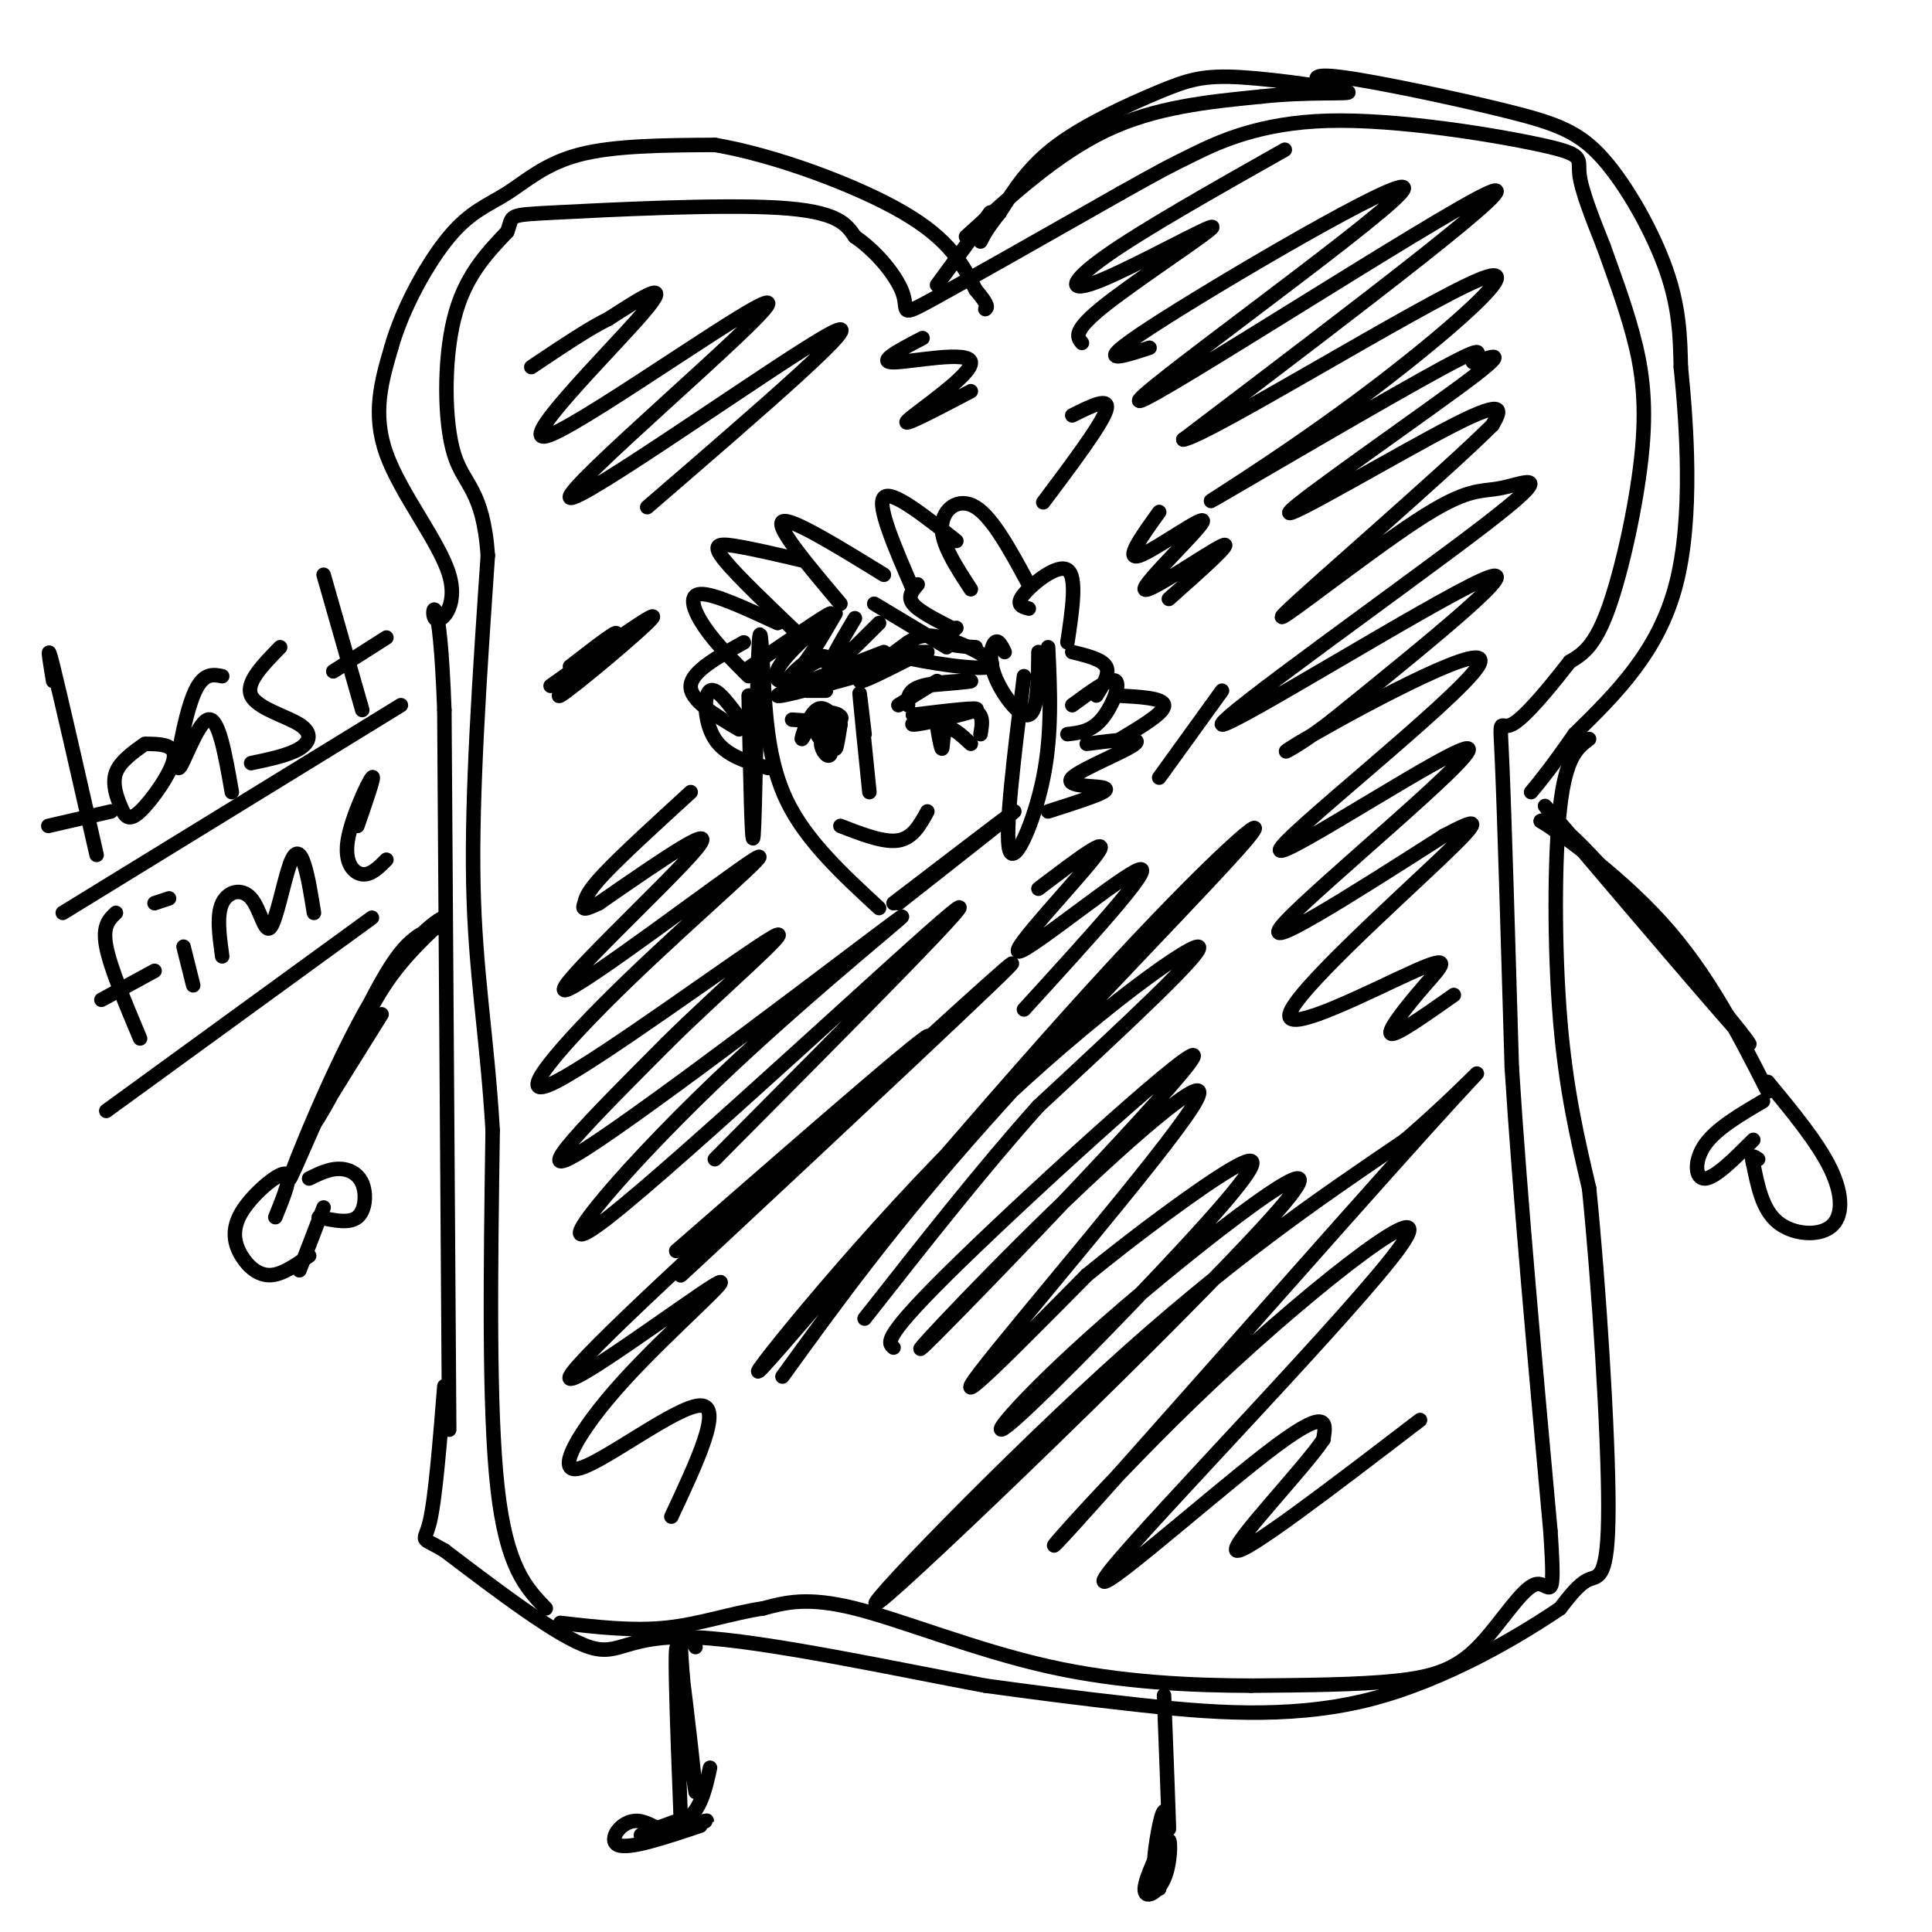 <svg viewBox='0 0 400 400' version='1.1' xmlns='http://www.w3.org/2000/svg' xmlns:xlink='http://www.w3.org/1999/xlink'><g fill='none' stroke='rgb(0,0,0)' stroke-width='3' stroke-linecap='round' stroke-linejoin='round'><path d='M158,139c0.500,9.417 1.000,18.833 5,27c4.000,8.167 11.500,15.083 19,22'/><path d='M185,187c12.417,-9.500 24.833,-19.000 25,-19c0.167,0.000 -11.917,9.500 -24,19'/><path d='M179,152c-0.583,-5.000 -1.167,-10.000 -1,-8c0.167,2.000 1.083,11.000 2,20'/><path d='M174,171c4.500,1.750 9.000,3.500 12,3c3.000,-0.500 4.500,-3.250 6,-6'/><path d='M164,149c4.542,0.317 9.085,0.635 10,0c0.915,-0.635 -1.796,-2.222 -4,-1c-2.204,1.222 -3.901,5.252 -4,5c-0.099,-0.252 1.400,-4.786 3,-6c1.600,-1.214 3.300,0.893 5,3'/><path d='M171,154c-1.021,-0.819 -2.043,-1.639 -2,-3c0.043,-1.361 1.149,-3.264 2,-2c0.851,1.264 1.446,5.695 1,7c-0.446,1.305 -1.934,-0.516 -2,-2c-0.066,-1.484 1.290,-2.630 2,-2c0.710,0.630 0.774,3.037 1,3c0.226,-0.037 0.613,-2.519 1,-5'/><path d='M189,148c7.274,-0.881 14.548,-1.762 13,-1c-1.548,0.762 -11.917,3.167 -13,3c-1.083,-0.167 7.119,-2.905 11,-3c3.881,-0.095 3.440,2.452 3,5'/><path d='M201,154c-2.036,-1.887 -4.071,-3.774 -5,-3c-0.929,0.774 -0.750,4.208 -1,4c-0.250,-0.208 -0.929,-4.060 -1,-5c-0.071,-0.940 0.464,1.030 1,3'/><path d='M186,146c0.000,0.000 8.000,-5.000 8,-5'/><path d='M172,139c-0.452,-1.470 -0.905,-2.940 -3,-2c-2.095,0.940 -5.833,4.292 -6,4c-0.167,-0.292 3.238,-4.226 6,-5c2.762,-0.774 4.881,1.613 7,4'/><path d='M171,143c0.000,0.000 -4.000,0.000 -4,0'/><path d='M187,134c1.685,-1.577 3.369,-3.155 8,-2c4.631,1.155 12.208,5.042 10,6c-2.208,0.958 -14.202,-1.012 -18,-2c-3.798,-0.988 0.601,-0.994 5,-1'/><path d='M191,142c5.267,-0.444 10.533,-0.889 10,-1c-0.533,-0.111 -6.867,0.111 -10,1c-3.133,0.889 -3.067,2.444 -3,4'/><path d='M158,139c-0.333,-6.022 -0.667,-12.044 -1,-3c-0.333,9.044 -0.667,33.156 -1,37c-0.333,3.844 -0.667,-12.578 -1,-29'/><path d='M154,150c-2.822,-3.933 -5.644,-7.867 -7,-7c-1.356,0.867 -1.244,6.533 1,10c2.244,3.467 6.622,4.733 11,6'/><path d='M153,151c-5.083,-3.000 -10.167,-6.000 -10,-9c0.167,-3.000 5.583,-6.000 11,-9'/><path d='M155,140c-3.333,-3.311 -6.667,-6.622 -9,-10c-2.333,-3.378 -3.667,-6.822 -1,-7c2.667,-0.178 9.333,2.911 16,6'/><path d='M166,132c-6.667,-6.356 -13.333,-12.711 -16,-16c-2.667,-3.289 -1.333,-3.511 2,-3c3.333,0.511 8.667,1.756 14,3'/><path d='M174,125c-6.750,-8.000 -13.500,-16.000 -12,-17c1.500,-1.000 11.250,5.000 21,11'/><path d='M183,135c-10.833,4.167 -21.667,8.333 -22,9c-0.333,0.667 9.833,-2.167 20,-5'/><path d='M188,133c-5.083,3.750 -10.167,7.500 -10,8c0.167,0.500 5.583,-2.250 11,-5'/><path d='M198,130c-1.333,1.167 -2.667,2.333 -2,3c0.667,0.667 3.333,0.833 6,1'/><path d='M208,135c-0.649,-1.321 -1.298,-2.643 -2,-2c-0.702,0.643 -1.458,3.250 0,7c1.458,3.750 5.131,8.643 7,8c1.869,-0.643 1.935,-6.821 2,-13'/><path d='M212,140c-2.022,16.267 -4.044,32.533 -3,36c1.044,3.467 5.156,-5.867 7,-15c1.844,-9.133 1.422,-18.067 1,-27'/><path d='M222,146c3.978,-2.933 7.956,-5.867 9,-5c1.044,0.867 -0.844,5.533 -3,8c-2.156,2.467 -4.578,2.733 -7,3'/><path d='M189,122c-3.750,-8.667 -7.500,-17.333 -6,-19c1.500,-1.667 8.250,3.667 15,9'/><path d='M201,122c-3.067,-4.689 -6.133,-9.378 -6,-13c0.133,-3.622 3.467,-6.178 7,-4c3.533,2.178 7.267,9.089 11,16'/><path d='M213,126c-1.422,-0.378 -2.844,-0.756 -1,-3c1.844,-2.244 6.956,-6.356 9,-5c2.044,1.356 1.022,8.178 0,15'/><path d='M222,135c3.083,0.750 6.167,1.500 7,3c0.833,1.500 -0.583,3.750 -2,6'/><path d='M231,144c4.917,0.250 9.833,0.500 10,2c0.167,1.500 -4.417,4.250 -9,7'/><path d='M225,154c5.882,-0.743 11.764,-1.486 10,0c-1.764,1.486 -11.174,5.203 -13,7c-1.826,1.797 3.931,1.676 6,2c2.069,0.324 0.448,1.093 -2,2c-2.448,0.907 -5.724,1.954 -9,3'/><path d='M93,296c0.000,0.000 -1.000,-149.000 -1,-149'/><path d='M92,147c-1.000,-27.137 -3.000,-20.480 -2,-19c1.000,1.480 5.000,-2.217 3,-9c-2.000,-6.783 -10.000,-16.652 -13,-25c-3.000,-8.348 -1.000,-15.174 1,-22'/><path d='M81,72c2.295,-8.188 7.533,-17.659 12,-23c4.467,-5.341 8.164,-6.553 12,-9c3.836,-2.447 7.810,-6.128 15,-8c7.190,-1.872 17.595,-1.936 28,-2'/><path d='M148,30c12.356,2.089 29.244,8.311 39,14c9.756,5.689 12.378,10.844 15,16'/><path d='M202,60c2.833,3.333 2.417,3.667 2,4'/><path d='M200,49c9.417,-8.583 18.833,-17.167 29,-22c10.167,-4.833 21.083,-5.917 32,-7'/><path d='M261,20c10.166,-1.114 19.580,-0.398 18,-1c-1.580,-0.602 -14.156,-2.522 -22,-3c-7.844,-0.478 -10.958,0.487 -17,3c-6.042,2.513 -15.012,6.575 -21,11c-5.988,4.425 -8.994,9.212 -12,14'/><path d='M207,44c-2.667,3.333 -3.333,4.667 -4,6'/><path d='M205,44c0.000,0.000 -11.000,15.000 -11,15'/><path d='M274,18c-1.652,-1.486 -3.305,-2.973 4,-2c7.305,0.973 23.566,4.405 34,7c10.434,2.595 15.040,4.352 20,10c4.960,5.648 10.274,15.185 13,23c2.726,7.815 2.863,13.907 3,20'/><path d='M348,76c1.178,11.733 2.622,31.067 -1,45c-3.622,13.933 -12.311,22.467 -21,31'/><path d='M326,152c-5.000,7.167 -7.000,9.583 -9,12'/><path d='M329,153c-2.400,1.800 -4.800,3.600 -6,14c-1.200,10.400 -1.200,29.400 0,44c1.200,14.600 3.600,24.800 6,35'/><path d='M329,246c2.000,19.524 4.000,50.833 4,66c0.000,15.167 -2.000,14.190 -4,15c-2.000,0.810 -4.000,3.405 -6,6'/><path d='M323,333c-7.560,5.119 -23.458,14.917 -40,19c-16.542,4.083 -33.726,2.452 -47,1c-13.274,-1.452 -22.637,-2.726 -32,-4'/><path d='M204,349c-17.571,-3.238 -45.500,-9.333 -60,-10c-14.500,-0.667 -15.571,4.095 -22,2c-6.429,-2.095 -18.214,-11.048 -30,-20'/><path d='M92,321c-5.467,-3.200 -4.133,-1.200 -3,-6c1.133,-4.800 2.067,-16.400 3,-28'/><path d='M113,333c-4.083,-4.250 -8.167,-8.500 -10,-25c-1.833,-16.500 -1.417,-45.250 -1,-74'/><path d='M102,234c-1.178,-19.822 -3.622,-32.378 -4,-51c-0.378,-18.622 1.311,-43.311 3,-68'/><path d='M101,115c-0.988,-13.821 -4.958,-14.375 -7,-21c-2.042,-6.625 -2.155,-19.321 0,-28c2.155,-8.679 6.577,-13.339 11,-18'/><path d='M105,48c1.417,-3.560 -0.542,-3.458 10,-4c10.542,-0.542 33.583,-1.726 46,-1c12.417,0.726 14.208,3.363 16,6'/><path d='M177,49c4.845,3.321 8.958,8.625 10,12c1.042,3.375 -0.988,4.821 6,1c6.988,-3.821 22.994,-12.911 39,-22'/><path d='M232,40c8.416,-4.722 9.957,-5.528 15,-8c5.043,-2.472 13.589,-6.611 28,-7c14.411,-0.389 34.688,2.972 44,5c9.312,2.028 7.661,2.722 8,6c0.339,3.278 2.670,9.139 5,15'/><path d='M332,51c1.925,5.434 4.238,11.518 6,18c1.762,6.482 2.974,13.360 2,24c-0.974,10.640 -4.136,25.040 -7,33c-2.864,7.960 -5.432,9.480 -8,11'/><path d='M325,137c-3.810,4.917 -9.333,11.708 -12,13c-2.667,1.292 -2.476,-2.917 -2,8c0.476,10.917 1.238,36.958 2,63'/><path d='M313,221c1.667,26.500 4.833,61.250 8,96'/><path d='M321,317c1.110,16.663 -0.115,10.322 -3,11c-2.885,0.678 -7.431,8.375 -12,13c-4.569,4.625 -9.163,6.179 -17,7c-7.837,0.821 -18.919,0.911 -30,1'/><path d='M259,349c-11.988,-0.036 -26.958,-0.625 -42,-4c-15.042,-3.375 -30.155,-9.536 -40,-12c-9.845,-2.464 -14.423,-1.232 -19,0'/><path d='M158,333c-6.422,0.933 -12.978,3.267 -20,4c-7.022,0.733 -14.511,-0.133 -22,-1'/><path d='M162,285c11.275,-15.601 22.550,-31.202 42,-53c19.450,-21.798 47.075,-49.793 54,-58c6.925,-8.207 -6.849,3.373 -32,31c-25.151,27.627 -61.680,71.302 -68,78c-6.320,6.698 17.568,-23.581 41,-47c23.432,-23.419 46.409,-39.977 49,-40c2.591,-0.023 -15.205,16.488 -33,33'/><path d='M215,229c-11.500,12.833 -23.750,28.417 -36,44'/><path d='M185,279c-1.231,-1.000 -2.463,-2.000 14,-18c16.463,-16.000 50.620,-47.000 48,-42c-2.620,5.000 -42.017,46.000 -53,57c-10.983,11.000 6.448,-8.000 24,-25c17.552,-17.000 35.226,-32.000 29,-22c-6.226,10.000 -36.350,45.000 -44,55c-7.650,10.000 7.175,-5.000 22,-20'/><path d='M225,264c9.840,-8.048 23.440,-18.169 30,-22c6.560,-3.831 6.080,-1.374 -5,11c-11.080,12.374 -32.759,34.665 -40,41c-7.241,6.335 -0.042,-3.286 19,-20c19.042,-16.714 49.929,-40.521 37,-25c-12.929,15.521 -69.673,70.371 -82,81c-12.327,10.629 19.764,-22.963 45,-46c25.236,-23.037 43.618,-35.518 62,-48'/><path d='M291,236c15.150,-13.136 22.026,-21.975 4,-2c-18.026,19.975 -60.955,68.765 -73,82c-12.045,13.235 6.795,-9.083 29,-30c22.205,-20.917 47.777,-40.431 39,-28c-8.777,12.431 -51.901,56.808 -60,67c-8.099,10.192 18.829,-13.802 32,-24c13.171,-10.198 12.586,-6.599 12,-3'/><path d='M274,298c-3.822,5.844 -19.378,21.956 -18,23c1.378,1.044 19.689,-12.978 38,-27'/><path d='M148,240c28.974,-29.162 57.947,-58.323 49,-51c-8.947,7.323 -55.815,51.131 -71,63c-15.185,11.869 1.311,-8.200 22,-28c20.689,-19.800 45.570,-39.331 37,-33c-8.570,6.331 -50.591,38.523 -64,47c-13.409,8.477 1.796,-6.762 17,-22'/><path d='M138,216c10.420,-10.399 27.968,-25.395 22,-22c-5.968,3.395 -35.454,25.181 -45,30c-9.546,4.819 0.848,-7.330 15,-21c14.152,-13.670 32.061,-28.860 26,-25c-6.061,3.860 -36.093,26.770 -39,27c-2.907,0.230 21.312,-22.220 27,-29c5.688,-6.780 -7.156,2.110 -20,11'/><path d='M124,187c-3.798,1.857 -3.292,1.000 -3,0c0.292,-1.000 0.369,-2.143 4,-6c3.631,-3.857 10.815,-10.429 18,-17'/><path d='M134,105c23.829,-20.553 47.658,-41.105 38,-36c-9.658,5.105 -52.803,35.868 -54,34c-1.197,-1.868 39.556,-36.367 41,-40c1.444,-3.633 -36.419,23.599 -45,27c-8.581,3.401 12.120,-17.028 19,-25c6.880,-7.972 -0.060,-3.486 -7,1'/><path d='M126,66c-3.833,1.833 -9.917,5.917 -16,10'/><path d='M238,72c-6.592,2.136 -13.183,4.271 3,-6c16.183,-10.271 55.142,-32.949 49,-26c-6.142,6.949 -57.384,43.525 -54,43c3.384,-0.525 61.396,-38.150 72,-43c10.604,-4.850 -26.198,23.075 -63,51'/><path d='M245,91c4.914,-0.658 48.700,-27.804 61,-33c12.300,-5.196 -6.884,11.559 -25,25c-18.116,13.441 -35.163,23.567 -29,20c6.163,-3.567 35.535,-20.828 47,-27c11.465,-6.172 5.022,-1.256 6,-1c0.978,0.256 9.375,-4.148 0,3c-9.375,7.148 -36.524,25.847 -38,28c-1.476,2.153 22.721,-12.242 34,-18c11.279,-5.758 9.639,-2.879 8,0'/><path d='M309,88c-9.912,9.897 -38.691,34.638 -43,39c-4.309,4.362 15.852,-11.656 27,-19c11.148,-7.344 13.283,-6.015 18,-7c4.717,-0.985 12.017,-4.285 -4,8c-16.017,12.285 -55.351,40.154 -54,41c1.351,0.846 43.386,-25.330 54,-30c10.614,-4.670 -10.193,12.165 -31,29'/><path d='M276,149c-8.653,6.770 -14.784,9.195 -4,3c10.784,-6.195 38.484,-21.011 34,-14c-4.484,7.011 -41.150,35.848 -41,38c0.150,2.152 37.117,-22.382 39,-21c1.883,1.382 -31.319,28.681 -38,36c-6.681,7.319 13.160,-5.340 33,-18'/><path d='M299,173c7.163,-3.740 8.571,-4.091 -1,5c-9.571,9.091 -30.120,27.624 -31,32c-0.880,4.376 17.908,-5.404 26,-9c8.092,-3.596 5.486,-1.007 2,3c-3.486,4.007 -7.853,9.430 -7,10c0.853,0.570 6.927,-3.715 13,-8'/><path d='M139,314c5.396,-11.512 10.792,-23.024 6,-23c-4.792,0.024 -19.773,11.584 -25,13c-5.227,1.416 -0.700,-7.311 9,-18c9.700,-10.689 24.573,-23.339 19,-20c-5.573,3.339 -31.592,22.668 -30,19c1.592,-3.668 30.796,-30.334 60,-57'/><path d='M178,228c20.236,-18.793 40.826,-37.274 27,-24c-13.826,13.274 -62.069,58.305 -64,60c-1.931,1.695 42.448,-39.944 50,-48c7.552,-8.056 -21.724,17.472 -51,43'/><path d='M114,142c11.405,-8.119 22.810,-16.238 21,-14c-1.810,2.238 -16.833,14.833 -19,16c-2.167,1.167 8.524,-9.095 11,-12c2.476,-2.905 -3.262,1.548 -9,6'/><path d='M191,70c-4.810,2.506 -9.619,5.012 -6,5c3.619,-0.012 15.667,-2.542 16,0c0.333,2.542 -11.048,10.155 -13,12c-1.952,1.845 5.524,-2.077 13,-6'/><path d='M91,192c-1.816,0.430 -3.631,0.860 -6,3c-2.369,2.140 -5.291,5.991 -11,18c-5.709,12.009 -14.207,32.176 -14,31c0.207,-1.176 9.117,-23.697 17,-37c7.883,-13.303 14.738,-17.389 15,-17c0.262,0.389 -6.068,5.254 -11,12c-4.932,6.746 -8.466,15.373 -12,24'/><path d='M69,226c-3.111,5.778 -4.889,8.222 -3,5c1.889,-3.222 7.444,-12.111 13,-21'/><path d='M57,252c1.829,-4.475 3.659,-8.951 2,-9c-1.659,-0.049 -6.805,4.327 -9,8c-2.195,3.673 -1.437,6.643 0,9c1.437,2.357 3.553,4.102 6,4c2.447,-0.102 5.223,-2.051 8,-4'/><path d='M64,244c1.988,-0.976 3.976,-1.952 6,-2c2.024,-0.048 4.083,0.833 5,3c0.917,2.167 0.690,5.619 -1,7c-1.690,1.381 -4.845,0.690 -8,0'/><path d='M67,250c0.000,0.000 -5.000,13.000 -5,13'/><path d='M327,175c-5.810,-6.685 -11.619,-13.369 -2,-2c9.619,11.369 34.667,40.792 37,43c2.333,2.208 -18.048,-22.798 -29,-35c-10.952,-12.202 -12.476,-11.601 -14,-11'/><path d='M319,170c2.400,1.400 15.400,10.400 25,21c9.600,10.600 15.800,22.800 22,35'/><path d='M366,224c5.196,6.292 10.393,12.583 13,18c2.607,5.417 2.625,9.958 0,12c-2.625,2.042 -7.893,1.583 -11,-1c-3.107,-2.583 -4.054,-7.292 -5,-12'/><path d='M363,241c-0.667,-2.167 0.167,-1.583 1,-1'/><path d='M363,236c-3.956,3.956 -7.911,7.911 -10,8c-2.089,0.089 -2.311,-3.689 0,-7c2.311,-3.311 7.156,-6.156 12,-9'/><path d='M144,341c-1.689,-3.635 -3.378,-7.270 -3,1c0.378,8.270 2.823,28.443 3,29c0.177,0.557 -1.914,-18.504 -3,-26c-1.086,-7.496 -1.167,-3.427 -1,4c0.167,7.427 0.584,18.214 1,29'/><path d='M141,378c-1.440,3.917 -5.542,-0.792 -9,-1c-3.458,-0.208 -6.274,4.083 -4,5c2.274,0.917 9.637,-1.542 17,-4'/><path d='M241,351c0.464,12.071 0.929,24.143 1,27c0.071,2.857 -0.250,-3.500 -1,-3c-0.750,0.500 -1.929,7.857 -2,10c-0.071,2.143 0.964,-0.929 2,-4'/><path d='M241,381c-0.817,1.608 -3.858,7.627 -4,10c-0.142,2.373 2.616,1.100 4,-2c1.384,-3.100 1.396,-8.029 1,-8c-0.396,0.029 -1.198,5.014 -2,10'/><path d='M240,391c-0.044,-1.644 0.844,-10.756 1,-12c0.156,-1.244 -0.422,5.378 -1,12'/><path d='M136,380c5.889,-1.689 11.778,-3.378 10,-3c-1.778,0.378 -11.222,2.822 -13,3c-1.778,0.178 4.111,-1.911 10,-4'/><path d='M143,376c2.333,-2.333 3.167,-6.167 4,-10'/><path d='M11,141c-0.750,-4.500 -1.500,-9.000 0,-3c1.500,6.000 5.250,22.500 9,39'/><path d='M10,171c0.000,0.000 13.000,-3.000 13,-3'/><path d='M30,154c-2.593,1.856 -5.187,3.713 -6,6c-0.813,2.287 0.153,5.005 1,7c0.847,1.995 1.574,3.268 4,1c2.426,-2.268 6.550,-8.077 7,-11c0.450,-2.923 -2.775,-2.962 -6,-3'/><path d='M46,140c-2.048,-0.393 -4.095,-0.786 -6,4c-1.905,4.786 -3.667,14.750 -3,15c0.667,0.250 3.762,-9.214 6,-10c2.238,-0.786 3.619,7.107 5,15'/><path d='M58,134c-3.607,3.679 -7.214,7.357 -6,10c1.214,2.643 7.250,4.250 10,6c2.750,1.750 2.214,3.643 0,5c-2.214,1.357 -6.107,2.179 -10,3'/><path d='M67,119c0.000,0.000 8.000,28.000 8,28'/><path d='M69,139c0.000,0.000 11.000,-7.000 11,-7'/><path d='M24,189c-1.417,1.333 -2.833,2.667 -2,7c0.833,4.333 3.917,11.667 7,19'/><path d='M21,207c0.000,0.000 11.000,-6.000 11,-6'/><path d='M40,204c0.000,0.000 -2.000,-8.000 -2,-8'/><path d='M35,186c0.000,0.000 -3.000,1.000 -3,1'/><path d='M46,198c-0.585,-4.253 -1.170,-8.505 0,-11c1.170,-2.495 4.095,-3.232 6,-1c1.905,2.232 2.789,7.433 4,6c1.211,-1.433 2.749,-9.501 4,-13c1.251,-3.499 2.215,-2.428 3,0c0.785,2.428 1.393,6.214 2,10'/><path d='M80,178c-1.607,1.613 -3.214,3.226 -5,3c-1.786,-0.226 -3.750,-2.292 -3,-7c0.750,-4.708 4.214,-12.060 5,-13c0.786,-0.940 -1.107,4.530 -3,10'/><path d='M22,230c0.000,0.000 55.000,-40.000 55,-40'/><path d='M13,189c0.000,0.000 70.000,-43.000 70,-43'/><path d='M182,129c-4.583,4.583 -9.167,9.167 -10,9c-0.833,-0.167 2.083,-5.083 5,-10'/><path d='M173,127c-3.173,5.464 -6.345,10.929 -9,13c-2.655,2.071 -4.792,0.750 -2,-3c2.792,-3.750 10.512,-9.929 10,-10c-0.512,-0.071 -9.256,5.964 -18,12'/><path d='M181,125c0.000,0.000 15.000,9.000 15,9'/><path d='M190,121c-1.083,1.250 -2.167,2.500 -1,4c1.167,1.500 4.583,3.250 8,5'/><path d='M212,209c13.518,-14.815 27.036,-29.631 24,-29c-3.036,0.631 -22.625,16.708 -25,17c-2.375,0.292 12.464,-15.202 16,-20c3.536,-4.798 -4.232,1.101 -12,7'/><path d='M240,161c0.000,0.000 13.000,-18.000 13,-18'/><path d='M242,124c6.935,-6.163 13.869,-12.325 11,-11c-2.869,1.325 -15.542,10.139 -16,9c-0.458,-1.139 11.300,-12.230 12,-14c0.700,-1.770 -9.657,5.780 -13,7c-3.343,1.220 0.329,-3.890 4,-9'/><path d='M216,104c6.000,-8.000 12.000,-16.000 13,-19c1.000,-3.000 -3.000,-1.000 -7,1'/><path d='M224,71c-1.024,-1.231 -2.048,-2.463 5,-8c7.048,-5.537 22.167,-15.381 22,-16c-0.167,-0.619 -15.622,7.987 -23,11c-7.378,3.013 -6.679,0.432 1,-5c7.679,-5.432 22.340,-13.716 37,-22'/></g>
</svg>